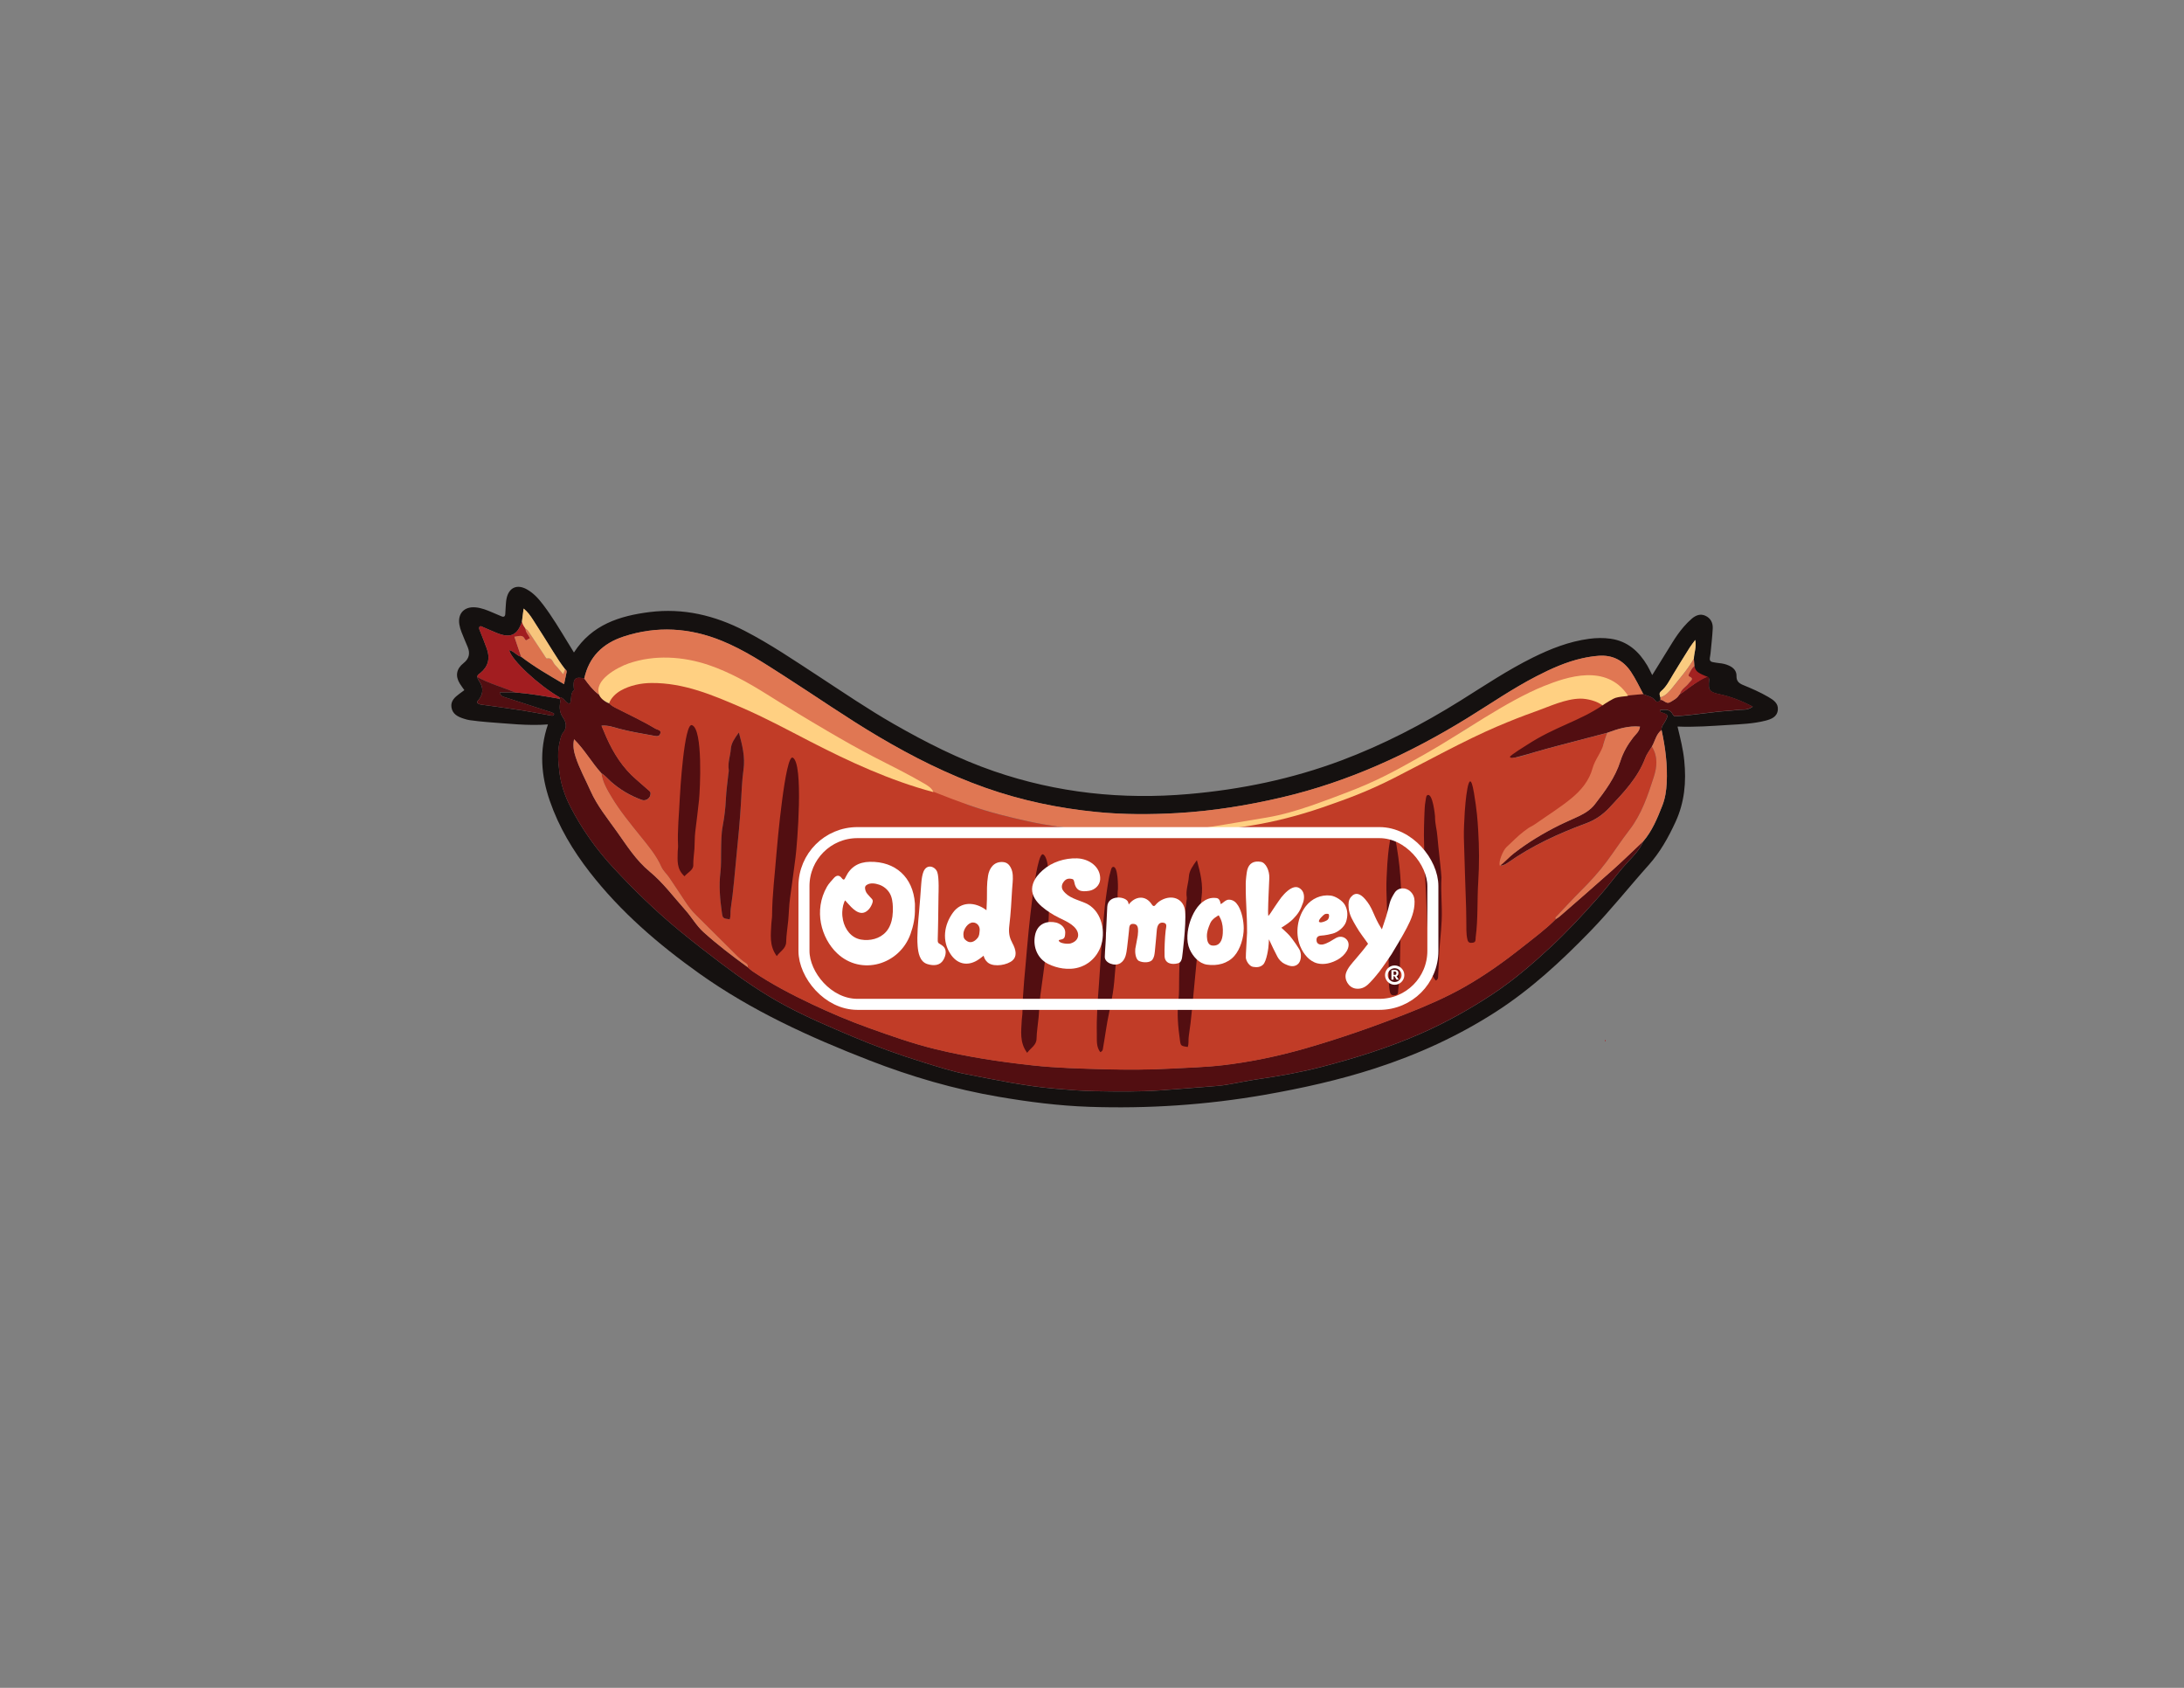 <?xml version="1.0" encoding="UTF-8"?><svg id="Layer_1" xmlns="http://www.w3.org/2000/svg" viewBox="0 0 792 612"><rect x="0" y="0" width="792" height="612" fill="#808080" stroke="none"/><defs><style>.cls-1{fill:#a92022;}.cls-2{fill:#520e11;}.cls-3{fill:#530e11;}.cls-4{fill:#e07753;}.cls-5,.cls-6{fill:none;stroke:#fff;stroke-miterlimit:10;}.cls-6{stroke-width:4px;}.cls-7{fill:#151110;}.cls-8{fill:#510e11;}.cls-9{fill:#df7652;}.cls-10{fill:#a32221;}.cls-11{fill:#dc734e;}.cls-12{fill:#a21d20;}.cls-13{fill:#c13c27;}.cls-14{fill:#fff;}.cls-15{fill:#de7651;}.cls-16{fill:#facb80;}.cls-17{fill:#f7c57c;}.cls-18{fill:#ffd082;}</style></defs><path class="cls-7" d="M599.16,244.78c2.6-4.2,4.95-8,7.3-11.8,1.23-2,2.58-3.92,4.11-5.7.91-1.06,1.91-2.07,2.97-2.98,1.43-1.23,3.12-1.86,4.93-1.02,1.89.88,2.74,2.59,2.63,4.6-.15,2.99-.51,5.97-.79,8.96-.05.56-.17,1.11-.26,1.67-.15.9.2,1.43,1.12,1.58.74.11,1.47.29,2.22.35,1.23.1,2.42.37,3.53.87,1.64.73,2.86,1.88,2.8,3.83-.05,1.77.82,2.59,2.4,3.24,3.11,1.28,6.21,2.62,9.13,4.33,1.83,1.07,3.69,2.25,3.46,4.67-.25,2.57-2.36,3.39-4.53,3.94-4.39,1.11-8.9,1.27-13.39,1.54-6.08.37-12.15.85-18.46.58,1.02,4.25,2.03,8.23,2.44,12.32.78,7.68.13,15.12-3.16,22.26-2.61,5.66-5.62,11.04-9.78,15.68-7.13,7.96-13.75,16.36-21.21,24.04-10.48,10.79-21.46,20.96-34.17,29.14-13.71,8.82-28.39,15.51-43.89,20.53-13.05,4.22-26.35,7.18-39.85,9.54-21.15,3.7-42.42,5.11-63.86,4.37-10.98-.38-21.84-1.78-32.67-3.63-16.14-2.75-31.75-7.31-46.97-13.23-21.6-8.4-42.63-17.96-61.64-31.49-14.81-10.55-28.49-22.3-39.7-36.72-6.13-7.89-11.21-16.35-14.49-25.86-3.15-9.12-3.91-18.24-.68-27.72-7.41.57-14.65-.34-21.91-.84-2.15-.15-4.29-.43-6.43-.7-.74-.09-1.46-.32-2.18-.55-2.14-.67-4.11-1.65-4.47-4.14-.33-2.25,1.19-3.62,2.82-4.83.6-.44,1.2-.88,1.86-1.37-.58-.83-1.15-1.57-1.64-2.36-1.73-2.79-1.24-5.4,1.34-7.43q2.99-2.34,1.5-5.86c-.76-1.81-1.54-3.62-2.25-5.45-.34-.87-.61-1.78-.76-2.7-.65-3.98,1.76-6.57,5.82-6.22,2.17.18,4.18,1,6.16,1.85,1.12.48,2.23.98,3.36,1.43.79.31,1.26.01,1.31-.86.04-.75.07-1.5.13-2.25.09-1.12.11-2.26.33-3.35.83-4,3.8-5.34,7.36-3.35,2.43,1.35,4.24,3.37,5.9,5.55,3.29,4.34,6.07,9.01,8.91,13.65.73,1.19,1.46,2.37,2.27,3.7,6.53-10.11,16.52-13.28,27.42-14.66,12.23-1.54,23.65,1.2,34.49,6.8,9.34,4.82,18.02,10.74,26.81,16.47,9.02,5.89,17.93,11.98,27.29,17.33,11.64,6.66,23.56,12.71,36.27,17.09,22.96,7.91,46.53,10.39,70.67,8.29,18.96-1.65,37.42-5.47,55.26-12.15,15.23-5.71,29.6-13.17,43.37-21.78,8.58-5.37,16.99-11.01,26.08-15.52,6.5-3.22,13.18-5.86,20.42-6.83,2.61-.35,5.24-.41,7.85-.04,6.17.88,10.29,4.61,13.34,9.77.57.96,1.02,1.99,1.75,3.41ZM618.87,245.52c-.09-.31-.76-.31-1.09-.34-1.95-.42-3.39-1.61-3.34-3.66-.06-.88-.12-1.76-.18-2.64.07-2.14,1.02-4.24.5-6.84-.83,1.13-1.46,1.91-1.99,2.75-2.03,3.23-4.05,6.46-6.02,9.73-1.3,2.15-2.4,4.44-4.36,6.09-.86.72-.52,1.47-.25,2.26,0,.3.01.61.02.91-.55.76-1.36.91-1.89.23-1.13-1.47-2.85-1.65-4.35-2.31-1.46-2.73-2.77-5.53-4.5-8.11-2.8-4.19-6.71-6.16-11.73-5.78-1.95.15-3.91.46-5.82.88-5.9,1.3-11.35,3.77-16.7,6.53-8.68,4.47-16.71,10.02-25,15.13-21.03,12.96-43.22,23.17-67.39,28.81-12.44,2.91-25.01,4.93-37.74,5.67-9.73.56-19.48.58-29.21-.37-13.86-1.35-27.38-4.17-40.52-8.81-13.57-4.8-26.35-11.23-38.72-18.54-11.62-6.87-22.69-14.6-34.05-21.87-7.34-4.7-14.62-9.52-22.73-12.84-11.69-4.78-23.6-5.54-35.7-1.56-7.52,2.48-12.52,7.31-14.24,15.21-3.22-.82-4.18.09-3.76,3.6.02.18.16.47.09.53-1.57,1.33-.72,3.48-1.54,4.99-1.74-.15-2.01-2.35-3.74-2.31-7.7-4.46-17.38-13.46-18.31-17.14,1.77.36,2.74,2.03,4.37,2.41,4.86,3.72,10.14,6.75,15.57,9.95.33-1.55.62-2.89.89-4.24.1-.49-.03-.91-.51-1.17-1.56-1.98-2.91-4.09-4.24-6.23-2.46-3.95-4.95-7.89-7.47-11.81-.88-1.36-1.8-2.71-3.32-3.95-.23,1.79-.42,3.24-.61,4.69-1.67,5-4.16,6.14-9.15,4.14-1.64-.66-3.25-1.4-4.88-2.08-.47-.19-.98-.66-1.45-.06-.18.64.14,1.13.34,1.65.81,2.08,1.67,4.14,2.41,6.24,1.22,3.44.52,6.41-2.37,8.77-.49.4-1.16.66-1.07,1.48.03.59.36,1.04.67,1.51,1.53,2.29,1.51,4.54-.21,6.73-.27.34-.74.61-.45,1.18.68.58,1.52.59,2.36.7,4.7.63,9.39,1.28,14.07,2.01,3.49.55,6.96,1.24,10.44,1.85.46.08.95,0,.91-.71-.77-.54-1.68-.73-2.56-1.02-5.06-1.63-10.13-3.27-15.19-4.92-.74-.24-1.62-.35-1.95-1.78h5.5c5.47.43,10.86,1.38,16.26,2.32.08.36.28.74.22,1.08-.36,2.07-.33,3.88,1.03,5.82,1.04,1.48,1.57,3.55-.04,5.45-.68.8-.89,2.05-1.17,3.13-.94,3.69-.6,7.37-.14,11.12.54,4.46,1.95,8.58,3.95,12.49,4.15,8.11,9.42,15.52,15.6,22.18,7.45,8.03,15.31,15.68,23.77,22.66,5.04,4.16,10.2,8.16,15.42,12.1,7.39,5.58,15,10.85,23.18,15.24,7.85,4.21,16.04,7.68,24.22,11.15,8.43,3.58,17.04,6.7,25.8,9.4,5.18,1.59,10.34,3.29,15.66,4.33,10.69,2.08,21.36,4.33,32.26,5.25,4.74.4,9.5.8,14.23.89,8.03.14,16.07.27,24.13-.31,5.86-.42,11.72-.9,17.58-1.37,1.93-.16,3.91-.29,5.84-.6,3.86-.63,7.68-1.48,11.55-2.04,7.75-1.13,15.46-2.48,23.04-4.44,12.4-3.21,24.6-7.04,36.36-12.22,9.02-3.97,17.57-8.77,25.78-14.18,7.58-5,14.45-10.92,21.09-17.09,5.77-5.36,11.13-11.12,16.36-16.99,1.48-1.66,2.95-3.37,4.36-5.11,2.41-2.97,4.71-6.03,7.35-8.83,2.08-2.21,4.27-4.43,5.46-7.34,3.29-3.82,5.16-8.41,6.97-13.02,1.04-2.64,1.44-5.37,1.59-8.21.34-6.5-.49-12.87-1.86-19.19-.15-1.24.71-2.07,1.24-3.04,1.33-2.41,1.29-2.5-1.3-3.38-.27-.09-.49-.26-.49-.79,1.81-.22,3.59-.47,4.64,1.6.39.77.96.61,1.65.57,6.31-.41,12.55-1.55,18.86-1.94,1.65-.1,3.32-.41,4.99-.41,1.2,0,2.29-.22,3.48-1.11-3.99-2.04-7.85-3.6-11.97-4.47-3.74-.79-4.23-1.38-3.86-5.19.08-.81-.34-.95-.96-.99h.04Z"/><path class="cls-1" d="M582.22,377.64c-.4-.22-.27-.42.02-.62,0,.21-.01.41-.02.62Z"/><path class="cls-2" d="M595.84,305.11c-1.19,2.91-3.39,5.13-5.46,7.34-2.63,2.8-4.94,5.86-7.35,8.83-1.41,1.74-2.88,3.45-4.36,5.11-5.23,5.87-10.6,11.64-16.36,16.99-6.64,6.17-13.51,12.09-21.09,17.09-8.21,5.41-16.76,10.2-25.78,14.18-11.76,5.18-23.95,9.01-36.36,12.22-7.58,1.96-15.29,3.31-23.04,4.44-3.87.56-7.69,1.41-11.55,2.04-1.93.32-3.9.45-5.84.6-5.85.47-11.72.94-17.58,1.37-8.06.58-16.1.46-24.13.31-4.73-.08-9.49-.48-14.23-.89-10.9-.92-21.56-3.17-32.26-5.25-5.32-1.04-10.48-2.74-15.66-4.33-8.76-2.7-17.38-5.82-25.8-9.4-8.18-3.47-16.37-6.94-24.22-11.15-8.18-4.39-15.78-9.66-23.18-15.24-5.21-3.93-10.38-7.94-15.42-12.1-8.46-6.98-16.32-14.63-23.77-22.66-6.18-6.66-11.44-14.07-15.6-22.18-2-3.9-3.41-8.03-3.95-12.49-.45-3.75-.8-7.43.14-11.12.28-1.08.49-2.33,1.17-3.13,1.61-1.9,1.08-3.97.04-5.45-1.36-1.94-1.39-3.75-1.03-5.82.06-.34-.14-.72-.22-1.08,0-.18-.01-.36-.05-.54,1.73-.05,2,2.16,3.74,2.31.82-1.52-.03-3.66,1.54-4.99.07-.06-.07-.34-.09-.53-.42-3.51.54-4.42,3.76-3.6,1.51,2.1,3.08,4.15,5.15,5.74,1.18,1.25,2.04,2.87,3.92,3.29.72.76,1.62,1.26,2.54,1.73,4.74,2.42,9.58,4.65,14.15,7.4.76.46,2.41.47,1.79,1.97-.49,1.2-1.81.72-2.74.55-4.04-.74-8.09-1.38-12.08-2.45-2-.53-4.04-1.34-6.46-1.11.65,1.55,1.21,2.92,1.81,4.27,2.58,5.78,5.92,11.03,10.77,15.21,1.42,1.22,2.83,2.45,4.23,3.7.41.36.97.66,1,1.29.08,1.71-1.61,3.04-3.27,2.42-4.15-1.54-7.92-3.74-11.23-6.71-1.11-1-2.04-2.2-3.37-2.95-3.47-3.81-5.99-8.4-9.9-12.31-.48,2.44-.09,4.4.55,6.35,1.39,4.29,3.58,8.22,5.4,12.32,2.4,5.42,6.16,10,9.56,14.79,3.62,5.1,6.96,10.43,11.88,14.49,4.93,4.07,8.72,9.24,12.96,13.97,2.31,2.58,3.98,5.65,6.58,8,5.08,4.58,10.51,8.72,16.04,12.73.57.48,1.1,1.02,1.71,1.43,6.84,4.63,14.15,8.45,21.59,11.97,6.76,3.2,13.67,6.12,20.73,8.65,7.98,2.86,15.97,5.69,24.22,7.69,11.56,2.79,23.28,4.57,35.1,5.85,8.67.94,17.37,1.16,26.06,1.4,8.05.22,16.11.21,24.17-.24,6.26-.34,12.52-.49,18.76-1.23,10.15-1.19,20.11-3.28,29.92-6.1,12.42-3.57,24.62-7.82,36.64-12.56,7.24-2.85,14.36-5.92,21.15-9.78,7.51-4.27,14.49-9.28,21.24-14.65,4.01-3.19,8.16-6.23,11.78-9.89.46-.32.96-.59,1.38-.95,6.41-5.6,12.86-11.17,19.21-16.84,3.76-3.36,7.37-6.9,11.04-10.36Z"/><path class="cls-4" d="M217.03,251.77c-2.08-1.59-3.64-3.64-5.15-5.75,1.72-7.9,6.72-12.74,14.24-15.21,12.1-3.98,24.01-3.21,35.7,1.56,8.11,3.31,15.39,8.14,22.73,12.84,11.36,7.27,22.43,15,34.05,21.87,12.36,7.31,25.15,13.74,38.72,18.54,13.14,4.64,26.66,7.46,40.52,8.81,9.74.95,19.49.93,29.21.37,12.73-.73,25.3-2.76,37.74-5.67,24.17-5.65,46.36-15.86,67.39-28.81,8.29-5.11,16.32-10.65,25-15.13,5.35-2.76,10.8-5.22,16.7-6.53,1.91-.42,3.87-.74,5.82-.88,5.01-.37,8.92,1.6,11.73,5.78,1.73,2.58,3.04,5.38,4.5,8.11-.47.84-1.3.7-2,.6-3.04-.42-5.94.19-8.82,1.06-.96-1.6-2.47-2.53-4.13-3.24-5.4-2.3-10.77-1.65-16.11.25-2.01.72-3.92,1.75-5.96,2.34-6.4,1.84-12.37,4.77-18.5,7.24-4.8,1.93-9.27,4.65-13.58,7.7-6.55,4.64-30.15,18.64-46.38,23.43-7.96,2.35-2.86,1.54-10.77,4.06-1.35.43-8.65,1.21-9.79,2.33.91.65,1.79.16,2.58.41-.63,1.72-1.97,1.14-2.69.45-1.03-.98-1.99-.71-3.06-.5-4.76.91-9.51,1.89-14.33,2.5-4.91.62-9.8,1.42-14.77,1.45-2.72.02-5.44.06-8.15.06-1.69,0-3.34.75-5.02.38-2.51-.55-5.04-.45-7.56-.38-4.32.12-8.62-.28-12.87-.78-6.94-.82-13.89-1.68-20.74-3.17-7.4-1.61-14.72-3.42-21.86-5.95-4.32-1.53-14.94-1.47-19.2-3.15,0,0,.59-4.17-1.05-4.93-5.16-2.4-7.97-3.96-13.12-6.4-3.71-1.76-5.03-4.88-8.65-6.81-5.68-3.02-12.78-5.49-18.21-8.93-6.95-4.4-12.82-6.67-19.98-10.7-6.51-3.67-11.85-8.37-19.37-9.55-6.14-.97-12.22-2.14-18.47-.1-3.56,1.16-3.5.65-6.76,2.52-3.24,1.86-6.78,4.51-9.57,7.92Z"/><path class="cls-2" d="M590.38,252.22s.82-.15,3.77-.4c.83-.07,1.76-.14,1.76-.14,1.5.67,3.22.85,4.35,2.31.53.69,1.34.54,1.89-.23,1.25-.05,2.05,1.72,3.53.82,1.17-.71,2.42-1.3,3.18-2.54.09-.15.25-.26.38-.39.38-.24.79-.46,1.15-.73,2.68-2.01,7.64-5.8,8.97-5.47.43.14.5.24.43,1.05-.37,3.82.12,4.4,3.86,5.19,4.11.87,7.97,2.43,11.97,4.47-1.19.89-2.28,1.12-3.48,1.11-1.68,0-3.34.3-4.99.41-6.32.39-12.55,1.53-18.86,1.94-.69.05-1.26.2-1.65-.57-1.05-2.07-2.82-1.82-4.64-1.6,0,.53.22.7.49.79,2.59.88,2.62.97,1.3,3.38-.53.97-1.39,1.79-1.24,3.04-1.99,1.53-2.34,4.01-3.5,6.02-.81,1.36-1.84,2.64-2.38,4.1-2.7,7.22-7.91,12.59-13.02,18.05-2.42,2.58-5.19,4.49-8.52,5.71-9.95,3.66-19.54,8.08-28.25,14.2-.88.62-1.81,1.08-2.93,1.16-.02-.75.55-.92.71-1.35,1.51-1.1,3.05-2.17,4.53-3.31,5.06-3.9,10.51-7.18,16.22-10.02,2.34-1.16,4.76-2.16,7.12-3.29,2.22-1.06,4.33-2.38,5.83-4.32,3.72-4.82,7.36-9.7,9.25-15.63,1-3.15,2.61-5.97,4.65-8.59.91-1.17,2.26-2.17,2.46-3.94-4.25-.4-8.06.85-11.84,2.23-5.95,1.56-11.91,3.11-17.85,4.69-2.88.76-5.76,1.54-8.62,2.38-1.27.37-12.17,3.71-12.45,2.47-.61-2.72,18.24-17.14,20.09-17.77,8.63-2.93,9.2-2.67,16.93-7.38,1.33-.81,8.09,2.92,9.41,2.11Z"/><path class="cls-9" d="M599.04,270.72c1.16-2.01,1.51-4.49,3.5-6.02,1.37,6.32,2.2,12.69,1.86,19.19-.15,2.84-.55,5.57-1.59,8.21-1.81,4.61-3.68,9.2-6.97,13.02-3.67,3.46-7.28,7-11.04,10.36-6.35,5.68-12.79,11.24-19.21,16.84-.42.37-.92.64-1.38.95-.46-.56.06-.84.36-1.15,2.89-3.05,5.74-6.16,8.72-9.13,3.32-3.3,6.48-6.75,9.26-10.48,2.84-3.8,5.42-7.81,8.33-11.56,4.43-5.72,6.67-12.45,8.84-19.2,1.2-3.73,1.55-7.48-.68-11.04Z"/><path class="cls-12" d="M202.92,252.83c.04.18.06.36.05.54-5.4-.94-10.79-1.89-16.26-2.32-4.5-1.91-9.28-3.16-13.59-5.54-.09-.82.58-1.08,1.07-1.48,2.88-2.35,3.58-5.33,2.37-8.77-.74-2.1-1.6-4.16-2.41-6.24-.2-.52-.51-1.01-.34-1.65.46-.61.98-.14,1.45.06,1.63.67,3.24,1.42,4.88,2.08,4.98,2.01,7.48.87,9.15-4.14.16,1.01.76,1.81,1.3,2.64,0,1.38,1.2,2.24,1.61,3.55-.71-.15-1.32,1.27-1.83.24-.97-1.97-2.33-.93-3.83-.9.86,2.55,1.66,4.89,2.45,7.23-1.63-.38-2.6-2.05-4.37-2.41.93,3.68,10.61,12.68,18.31,17.14Z"/><path class="cls-11" d="M188.98,238.1c-.79-2.34-1.59-4.68-2.45-7.23,1.5-.03,2.86-1.07,3.83.9.51,1.03,1.12-.38,1.83-.24-.4-1.31-1.6-2.17-1.61-3.55.56.2.88.63,1.2,1.12,1.83,2.81,3.69,5.6,5.55,8.39.31.46.76,1.31,1,1.26,2.05-.43,2.12,1.52,3.03,2.41.97.95,1.8,2.04,2.88,3.3.31-.8.5-1.3.7-1.8.48.25.61.68.51,1.17-.27,1.35-.56,2.69-.89,4.24-5.43-3.2-10.72-6.23-15.57-9.95Z"/><path class="cls-8" d="M173.13,245.5c4.31,2.39,9.09,3.63,13.59,5.54-1.75,0-3.5,0-5.5,0,.34,1.44,1.21,1.54,1.95,1.78,5.06,1.64,10.12,3.28,15.19,4.92.88.28,1.8.48,2.56,1.02.03.71-.46.79-.91.71-3.48-.6-6.95-1.3-10.44-1.85-4.68-.73-9.38-1.38-14.07-2.01-.84-.11-1.68-.12-2.36-.7-.28-.57.19-.84.45-1.18,1.71-2.19,1.74-4.45.21-6.73-.32-.47-.64-.92-.67-1.51Z"/><path class="cls-17" d="M204.93,242.65c-.19.5-.38,1-.7,1.8-1.08-1.25-1.91-2.35-2.88-3.3-.91-.88-.98-2.84-3.03-2.41-.24.05-.69-.8-1-1.26-1.86-2.79-3.72-5.58-5.55-8.39-.32-.48-.64-.92-1.2-1.12-.53-.83-1.13-1.63-1.3-2.64.19-1.45.38-2.9.61-4.69,1.52,1.24,2.44,2.59,3.32,3.95,2.52,3.92,5.01,7.86,7.47,11.81,1.33,2.13,2.69,4.25,4.24,6.23Z"/><path class="cls-16" d="M602.13,252.86c-.27-.79-.61-1.53.25-2.26,1.97-1.65,3.06-3.95,4.36-6.09,1.97-3.26,3.99-6.5,6.02-9.73.53-.84,1.17-1.62,1.99-2.75.52,2.6-.43,4.69-.5,6.84-2.13,3.74-5,6.96-7.64,10.32-1.12,1.42-2.48,3.09-4.49,3.67Z"/><path class="cls-15" d="M602.13,252.86c2.01-.58,3.37-2.25,4.49-3.67,2.64-3.36,5.51-6.57,7.64-10.32.06.88.12,1.76.18,2.65-.85.76-1.35,1.75-1.87,2.73-.17.32-.41.79.02.98,2.04.89.46,1.65-.07,2.4-1,1.41-2.81,2.18-3.27,4.03-.13.13-.29.23-.38.39-.75,1.24-2,1.83-3.18,2.54-1.48.89-2.28-.87-3.53-.82,0-.3-.01-.61-.02-.91Z"/><path class="cls-10" d="M609.25,251.67c.47-1.85,2.27-2.62,3.27-4.03.53-.75,2.11-1.51.07-2.4-.43-.19-.19-.66-.02-.98.52-.98,1.02-1.97,1.87-2.73.48,1.66.83,2.23,3.8,3.48q.64.28,1.13.47s-.53.06-.53.06c-3.08,1.39-5.76,3.4-8.44,5.41-.36.27-.76.49-1.15.73Z"/><path class="cls-13" d="M599.04,270.72c2.22,3.56,1.88,7.31.68,11.04-2.18,6.75-4.42,13.48-8.84,19.2-2.91,3.76-5.49,7.76-8.33,11.56-2.79,3.73-5.94,7.18-9.26,10.48-2.98,2.97-5.83,6.07-8.72,9.13-.29.31-.81.59-.36,1.15-3.62,3.66-7.77,6.7-11.78,9.89-6.75,5.37-13.72,10.37-21.24,14.65-6.79,3.86-13.91,6.93-21.15,9.78-12.02,4.74-24.22,8.99-36.64,12.56-9.81,2.82-19.77,4.91-29.92,6.1-6.24.73-12.5.88-18.76,1.23-8.06.44-16.12.46-24.17.24-8.69-.24-17.39-.45-26.06-1.4-11.82-1.28-23.54-3.06-35.1-5.85-8.25-2-16.24-4.83-24.22-7.69-7.06-2.53-13.96-5.45-20.73-8.65-7.44-3.52-14.75-7.34-21.59-11.97-.61-.41-1.14-.95-1.71-1.43.23-1.22-.86-1.53-1.52-2.04-.74-.57-1.46-1.16-2.13-1.82-5.11-5.08-10.21-10.18-15.33-15.25-1.34-1.33-2.47-2.8-3.51-4.36-2.01-3.04-4-6.08-6.05-9.09-.89-1.31-2.18-2.42-2.81-3.83-1.88-4.26-4.85-7.71-7.71-11.27-3.62-4.52-7.33-8.99-10.31-13.97-1.62-2.71-3.28-5.46-3.7-8.71,1.33.75,2.26,1.95,3.37,2.95,3.31,2.97,7.09,5.17,11.23,6.71,1.66.62,3.34-.71,3.27-2.42-.03-.62-.6-.92-1-1.29-1.4-1.25-2.81-2.48-4.23-3.7-4.86-4.17-8.19-9.43-10.77-15.21-.6-1.35-1.16-2.72-1.81-4.27,2.41-.23,4.45.58,6.46,1.11,3.99,1.06,8.04,1.71,12.08,2.45.92.17,2.24.64,2.74-.55.62-1.5-1.03-1.52-1.79-1.97-4.56-2.75-9.41-4.98-14.15-7.4-.92-.47-1.82-.96-2.54-1.73.38-1.65,1.08-5.15,2.44-5.96,3.82-2.27,8.77-4.17,13.12-4.2,5.62-.03,10.94,3.52,16.48,4.65.72.84,1.83.16,2.63.64,1.12.67,1.42-.39,1.99-.88.14.07.3.13.45.18.03.35.06.71.08,1.07-.12.09-.23.18-.35.27l.4.22c.44.68,1.84-1.21,1.89.73.01.47.82.52,1.21.35.9-.38,9.09,3.27,10.46,4.98,2.86.09,4.81,2.26,7.24,3.33,4.56,2.02,8.87,4.63,13.15,7.22,6.97,4.22,13.66,3.71,21.07,7.03,6.79,3.04,12.3,6.58,19.41,8.84,1.3.41,5.93,3.54,5.93,3.54,4.26,1.68,8.53,3.33,12.85,4.86,7.15,2.54,14.47,4.34,21.86,5.95,6.85,1.49,13.8,2.36,20.74,3.17,4.26.5,8.55.91,12.87.78,7.69-.22,15.38.24,23.07-.2,22.19-1.27,37.1-4.41,57.72-12.65,4.39-1.75,22.82-10.9,27.05-13.01,9.89-4.35,12.89-8.28,22.81-12.55,3.61-1.55,21.39-8.8,27.14-10.55,2.97-.91,7.15-1.98,10.21-2.48,1.33-.22,4.76-.46,6.09-.27,1.02.15-.91,5.79.14,5.66-8.52,5.76-17.07,7.64-27.17,14.19,0,0-6.46,3.96-6.35,4.46.28,1.24,7.52-1.26,8.8-1.63,2.86-.84,5.74-1.62,8.62-2.38,5.95-1.58,11.9-3.13,17.85-4.69-.45,1.32-.96,2.63-1.32,3.98-.89,3.33,3.29,2.3,2.15,5.56-1.27,3.63-5.32,11.26-8.11,13.85-3.71,3.43-5.8,5.39-9.93,8.25-4.4,3.06-11.57,5.88-15.25,9.77-1.92,2.03-5.92,4.15-6.18,6.71.95.02,1.89-.52,2.65-1.06,8.72-6.12,18.3-10.54,28.25-14.2,3.33-1.22,6.1-3.13,8.52-5.71,5.11-5.47,10.32-10.83,13.02-18.05.55-1.46,1.57-2.74,2.38-4.1ZM267.94,265.6c-1.47,2.05-2.77,3.77-2.91,5.96-.17,2.54-1.19,4.99-.76,7.59.07.45-.07.93-.12,1.39-.31,3.07-.77,6.13-.91,9.2-.15,3.28-.54,6.52-1.15,9.74-.57,3-.53,6.07-.59,9.09-.06,2.6.06,5.21-.25,7.81-.58,4.85-.13,9.68.53,14.48.3,2.14.4,2.12,2.84,2.49.44-1.26.17-2.6.37-3.89.98-6.36,1.42-12.79,2.08-19.18.64-6.21,1.22-12.42,1.6-18.65.26-4.2.37-8.42.95-12.57.64-4.57-.41-8.8-1.68-13.46Z"/><path class="cls-18" d="M338.44,287.1s.03.07.05.11c-15.7-4.18-30.52-11.04-44.92-18.47-8.14-4.2-16.12-8.51-24.53-12.14-10.57-4.58-21.08-9.05-32.85-8.95-3.71.02-7.78.87-11.03,2.71-1.87,1.06-3.52,2.64-4.3,4.64-1.36-.66-2.82-1.42-3.44-2.8-2.5-5.5,6.61-10.28,10.51-11.63,9.38-3.25,19.78-2.58,29.08.57,7.51,2.55,14.52,6.49,21.22,10.69,7.2,4.52,14.47,8.92,21.81,13.22,5.74,3.36,11.5,6.66,17.4,9.68s11.92,5.99,17.67,9.35c1.32.76,2.72,1.63,3.34,3.02Z"/><path class="cls-9" d="M218.09,280.37c.41,3.25,2.08,6.01,3.7,8.71,2.98,4.98,6.69,9.45,10.31,13.97,2.86,3.56,5.84,7.01,7.71,11.27.62,1.41,1.91,2.52,2.81,3.83,2.05,3.01,4.04,6.06,6.05,9.09,1.03,1.56,2.17,3.04,3.51,4.36,5.12,5.07,10.22,10.16,15.33,15.25.66.66,1.38,1.24,2.13,1.82.66.51,1.76.82,1.52,2.04-5.53-4.01-10.96-8.15-16.04-12.73-2.6-2.35-4.27-5.43-6.58-8-4.24-4.73-8.03-9.9-12.96-13.97-4.92-4.06-8.26-9.39-11.88-14.49-3.4-4.79-7.16-9.36-9.56-14.79-1.82-4.1-4.01-8.03-5.4-12.32-.63-1.95-1.03-3.91-.55-6.35,3.91,3.91,6.43,8.5,9.9,12.31Z"/><path class="cls-18" d="M542.99,263.39c-12.01,5.13-25.81,12.8-37.48,18.72-9.16,4.65-16.29,7.33-26.02,10.68-8.59,2.95-17.41,5.22-26.38,6.65-7.98,1.27-16.06,1.95-24.14,2.03,2.43,0,5.13-.84,7.54-1.24,2.63-.43,5.25-.86,7.88-1.29,4.98-.82,9.96-1.66,14.93-2.5,5.52-.93,10.91-2.51,16.19-4.34,4.7-1.63,11.72-4.25,16.36-6.11,9.57-3.85,16.39-7.78,25.36-12.84,12.95-7.3,28.98-18.93,42.81-24.45,8.02-3.2,22.52-8.28,30.34,3.53.06.09-1.22.26-1.31.26-1.44.14-3.11.37-3.97.86-1.15.64-2.32,1.29-3.4,2.02-.08.05-.51.46-.59.4-1.9-1.57-5.63-2.48-8.02-2.45-5.41.06-11.28,2.88-16.32,4.67-4.66,1.65-9.25,3.47-13.78,5.41Z"/><path class="cls-9" d="M543.94,313.94c-.73-1.19,1.1-5.64,2.39-6.81,2.28-2.06,3.8-3.77,6.27-5.67,2.97-2.28,2.43-1.46,4.26-2.75,4.35-3.07,8.89-5.87,13.02-9.27,3.56-2.94,6.42-6.41,7.63-10.84.89-3.23,3.19-5.71,4.04-8.9.36-1.35.88-2.65,1.32-3.98,3.78-1.38,7.59-2.63,11.84-2.23-.19,1.78-1.54,2.77-2.46,3.94-2.04,2.62-3.65,5.45-4.65,8.59-1.88,5.93-5.53,10.81-9.25,15.63-1.49,1.94-3.61,3.26-5.83,4.32-2.36,1.12-4.78,2.12-7.12,3.29-5.71,2.84-11.16,6.12-16.22,10.02-1.48,1.14-3.73,3.56-5.24,4.66Z"/><path class="cls-2" d="M281.68,346.67c-2.83-3.83-2.13-7.89-1.95-11.87.04-.93.25-1.86.25-2.79.05-7.58,1.02-15.09,1.6-22.63.24-3.08,3.18-36.07,5.91-34.66,4.01,2.07,1.59,31.45,1.01,36.01-.63,5-1.33,9.98-2.01,14.97-.37,2.68-.4,5.4-.65,8.09-.24,2.6-.69,5.18-.75,7.8-.06,2.35-2.12,3.3-3.41,5.08Z"/><path class="cls-2" d="M372.48,381.75c-2.83-3.83-2.13-7.89-1.95-11.87.04-.93.25-1.86.25-2.79.05-7.58,1.02-15.09,1.6-22.63.24-3.08,3.18-36.07,5.91-34.66,4.01,2.07,1.59,31.45,1.01,36.01-.63,5-1.33,9.98-2.01,14.97-.37,2.68-.4,5.4-.65,8.09-.24,2.6-.69,5.18-.75,7.8-.06,2.35-2.12,3.3-3.41,5.08Z"/><path class="cls-2" d="M248.22,317.73c-2.99-2.74-2.47-5.85-2.46-8.88,0-.71.17-1.42.13-2.12-.28-5.74.37-11.48.62-17.22.1-2.35,1.62-27.49,4.41-26.58,4.1,1.34,2.94,23.72,2.57,27.2-.41,3.82-.89,7.63-1.36,11.45-.25,2.05-.17,4.11-.3,6.16-.13,1.98-.47,3.96-.42,5.95.05,1.78-1.98,2.62-3.19,4.04Z"/><path class="cls-3" d="M267.94,265.6c1.27,4.66,2.32,8.89,1.68,13.46-.58,4.15-.69,8.38-.95,12.57-.38,6.23-.97,12.44-1.6,18.65-.66,6.4-1.09,12.82-2.08,19.18-.2,1.29.07,2.62-.37,3.89-2.44-.37-2.55-.36-2.84-2.49-.67-4.8-1.12-9.63-.53-14.48.31-2.6.2-5.2.25-7.81.06-3.03.02-6.09.59-9.09.61-3.22,1-6.45,1.15-9.74.14-3.07.59-6.13.91-9.2.05-.47.19-.95.12-1.39-.43-2.6.59-5.05.76-7.59.14-2.19,1.45-3.91,2.91-5.96Z"/><path class="cls-3" d="M434.04,311.88c1.27,4.66,2.32,8.89,1.68,13.46-.58,4.15-.69,8.38-.95,12.57-.38,6.23-.97,12.44-1.6,18.65-.66,6.4-1.09,12.82-2.08,19.18-.2,1.29.07,2.62-.37,3.89-2.44-.37-2.55-.36-2.84-2.49-.67-4.8-1.12-9.63-.53-14.48.31-2.6.2-5.2.25-7.81.06-3.03.02-6.09.59-9.09.61-3.22,1-6.45,1.15-9.74.14-3.07.59-6.13.91-9.2.05-.47.19-.95.12-1.39-.43-2.6.59-5.05.76-7.59.14-2.19,1.45-3.91,2.91-5.96Z"/><path class="cls-3" d="M520.7,355.55c-1.76-1.8-1.7-4.25-2-6.47-.81-5.93-1.04-11.9-1.27-17.88-.36-9.44-1-18.86-1.06-28.31-.01-2.06.06-4.12.12-6.18.01-.53.16-4.36.28-5.08.37-2.16.31-3.01.82-3.29,1.99-1.1,2.8,7.51,2.8,7.61,0,3.19.64,4.37.87,7.41.28,3.59,1.52,13.92,1.47,14.83-.3,5.78.31,9.83.07,15.62-.19,4.65-.86,9.26-.98,13.92-.06,2.18-.24,4.4-.32,6.61-.02.49-.23.9-.81,1.2Z"/><path class="cls-3" d="M399.01,381.51c-1.55-1.99-1.21-4.41-1.26-6.65-.14-5.98.31-11.94.76-17.91.7-9.42,1.13-18.85,2.13-28.25.22-2.05.52-4.08.81-6.12.07-.53.65-4.31.85-5.02.61-2.11.65-2.96,1.18-3.17,2.1-.86,1.94,7.78,1.93,7.87-.36,3.17.14,4.42.03,7.47-.13,3.6-.06,14-.21,14.9-.95,5.71-.8,9.81-1.69,15.52-.72,4.6-1.89,9.1-2.54,13.72-.3,2.16-.73,4.35-1.06,6.53-.07.49-.33.86-.94,1.1Z"/><path class="cls-3" d="M534.49,287.32c1.12,6.69,1.34,10.1,1.56,13.82.38,6.16.41,12.37.02,18.52-.43,6.72-.04,13.47-.93,20.16-.1.79.19,1.8-1.03,1.99-.87.13-1.66.12-1.94-1.03-.27-1.1-.38-2.21-.4-3.33-.04-2.71-.02-5.43-.1-8.14-.26-8.5-.61-17-.81-25.51-.07-3.16.16-6.33.32-9.49.08-1.54,1.37-18.55,3.3-6.98Z"/><path class="cls-3" d="M506.4,306.34c1.12,6.69,1.34,10.1,1.56,13.82.38,6.16.41,12.37.02,18.52-.43,6.72-.04,13.47-.93,20.16-.1.79.19,1.8-1.03,1.99-.87.13-1.66.12-1.94-1.03-.27-1.1-.38-2.21-.4-3.33-.04-2.71-.02-5.43-.1-8.14-.26-8.5-.61-17-.81-25.51-.07-3.16.16-6.33.32-9.49.08-1.54,1.37-18.55,3.3-6.98Z"/><g id="Layer_1-2"><path class="cls-14" d="M331.77,327.49c-.68-9.4-7.05-15.19-16.34-15-4.12.08-7.02,1.87-8.76,5.52-.43.9-.66,1.39-1.5.3-.86-1.13-1.89-.94-2.76.05-.89,1.02-1.87,2.01-2.53,3.17-4.93,8.62-2.05,18.67,3.67,24.11,8.69,8.27,22.63,4.24,26.64-6.99,1.04-2.92,1.7-5.97,1.59-9.48,0-.32.04-1,0-1.68h0ZM323.64,332.28c-.29,2.05-.95,4.06-2.35,5.62-2.26,2.52-5.82,3.35-9.08,2.78-3.54-.62-5.78-3.68-6.51-7.05-.21-.98-.3-1.98-.26-2.98.04-.79.14-1.58.32-2.35.04-.16.58-1.96.74-1.79l.78.87c1.62,1.81,4.28,4.92,6.94,3.07.65-.45,1.18-1.06,1.56-1.75.31-.55.82-1.57.69-2.22-.1-.49-.65-.85-.94-1.23-.01-.02-.03-.04-.04-.05-.54-.7-1.29-1.24-1.58-2.15-.25-.78-.42-1.56.26-2.08,1.31-1.01,3.27-.67,4.71-.17,1.54.54,2.88,1.62,3.72,3.01.91,1.5,1.12,3.35,1.18,5.06.04,1.11,0,2.26-.15,3.4h0Z"/><path class="cls-14" d="M388.33,351.27c-1,.05-2.01,0-2.97-.13-1.78-.25-3.61-.81-5.23-1.61-3.85-1.9-5.61-6.11-4.81-10.32.88-4.66,4.8-5.38,7.67-4.69,1.03.25,3.39,1.36,3.3,3.75-.04,1.05-.18,1.51-.4,1.82-.65.9-2.39.4-1.85,1.19.59.87,3.28,1.07,4.2.8,3.15-.93,3.64-3.81,1.17-6.12-2.02-1.89-4.72-2.7-7.07-4.08-3.87-2.28-9.49-6.13-7.74-11.43.66-2,2-3.57,3.53-4.92,3.36-2.98,8-4.44,12.44-4.3,4.43.14,8.65,3.16,8.39,7.67-.12,2.1-1.97,3.78-3.94,4.09-2.95.47-4.87.16-5.5-3.34-.14-.81-.46-.91-1.13-1.01-1.25-.18-2.02.18-2.8,1.29-.66.94-.7,2.08-.08,2.95,1.88,2.66,5.22,3.33,8.04,4.54,5.59,2.39,7.44,9.5,5.87,14.96-1.46,5.08-5.77,8.63-11.07,8.89h0Z"/><path class="cls-14" d="M401.1,338.01c-.03-.39.33-6.03.43-9.14.15-4.63,7.08-3.96,7.63-1.59.11.45.16.68.16.68,2.3-3.02,6.13-3.57,8.42.06.34.54.79.72,1.24.16.77-.95,1.7-1.63,2.84-2.12,3.91-1.67,7.54.21,7.95,4.36.47,4.79-1.08,16.59-1.08,16.59-.12.96-.43,1.98-1.49,2.27-2.34.63-4.78.06-4.88-2.59-.09-2.52.1-6.76.39-9.27.15-1.3.81-2.74-1.09-2.88-1.5-.11-2.02,1.33-2.14,2.97,0,0-.45,5.36-.7,7.6-.13,1.1-.24,1.91-.82,2.8-.82,1.26-3.47,1.23-4.9.54-1.36-.65-1.48-3.38-1.36-4.39l.83-4.45s.15-.77.18-1.83c.03-1.25-.05-2.62-1.57-2.78-1.81-.19-1.59,1.39-1.73,2.52-.23,1.97-.4,3.95-.66,5.92-.28,2.17-.5,4.59-2.5,5.83-2.01,1.25-5.65-.09-5.61-2.34.05-2.52.44-5.83.44-8.94h0Z"/><path class="cls-14" d="M367.02,341.68c-1.09-1.93-1.27-3.79-1.01-6.01.54-4.44.77-8.9,1.03-13.36.04-.72.12-1.48.18-2.25.14-1.8.18-3.68-.57-5.23-.67-1.4-1.54-2.22-3.2-2.27-3.13-.11-4.71,2.37-5.14,4.94-.5,3.02-.38,5.54-.41,8.55l-.16,3.99c-4.24-3.19-9.22-3.15-12.13.83-3.31,4.53-4.06,10.25-.96,15.01,2.4,3.69,6.06,4.5,9.65,2.39,1-.58,2.39-1.75,2.39-1.75.41,1.61,1.35,2.39,1.81,2.7,2.22,1.49,6.83.68,8.7-.99,1.5-1.34,1.51-3.49-.21-6.54h0ZM355.26,337.39c-.13,1.13-.06,1.89-.82,2.8-1.06,1.28-2.59,1.98-3.99.9-.74-.57-1.08-.93-1.09-2.41,0-1.76,1.69-4.2,3.45-4.19,1.6,0,2.61,1.43,2.45,2.89h0Z"/><path class="cls-14" d="M471.47,344.86c.53,1.47.4,3.91-1.03,4.91-1.44,1-2.95.5-4.51-.23-1.16-.54-2.12-1.56-2.68-2.62-.43-.81-1.14-2.25-1.55-3.07-.52-1.03-.94-2.09-1.54-3.26l-.07,1.47c-.04,1.66-.79,6.53-2.05,7.71-1.09,1.02-2.36,1.01-3.65.8-1.27-.21-2.49-2.01-2.6-3.3-.07-.79.44-8.2.44-8.99.02-7.71-.52-10.22-.48-17.93,0-1.06.29-3.89.55-4.9.64-2.43,2.32-3.39,4.91-2.96,1.87.31,3.18,3.25,3.09,5.83-.14,3.71-.41,8.27-.45,11.99,0,.37.01,1.42.07,1.79.32-.22.86-1.05,1.06-1.36.99-1.58,1.72-2.52,2.74-4.07,1.11-1.67,2.84-3.65,4.51-4.53,1.5-.79,2.68-.63,3.77.53,1.03,1.1,1.1,3.02.54,4.63-.96,2.73-1.75,4.03-3.72,6.03-.92.94-2.76,2.2-4.16,3.06,0,0,2.2,1.94,3.05,2.93,1.03,1.19,3.46,4.65,3.78,5.54h0Z"/><path class="cls-14" d="M499.9,352.67c-.97,1.27-2.73,3.34-3.92,4.39-1.24,1.09-2.65,1.64-4.35,1.4-2.53-.36-4.3-3.24-3.5-5.68.6-1.83,2.13-3.47,3.35-4.9,1.72-2.01,3.58-4.25,4.63-5.67-1.2-1.79-3-3.98-4.24-6.18-1.17-2.08-2.6-4.12-2.8-6.92-.11-1.54-.09-2.77.86-3.89,1.62-1.91,3.44-1.15,5.13.82,2.57,2.99,2.83,5.2,4.9,8.98.19.35,1.17,1.96,1.17,1.96l1.51-4.57s.63-2.12,1.25-4.7c.35-1.44,1.05-2.72,1.83-3.96,1.28-2.05,4.08-2.16,5.81-.44,1.01.99,1.44,2.16,1.45,3.59.03,3.44-1.24,6.52-2.78,9.45-1.61,3.06-3.75,6.7-5.57,9.64-.35.56-2.96,4.4-4.7,6.69h0Z"/><path class="cls-14" d="M448.94,328.3c-.73-1.17-1.7-2.03-3.22-2.09-1.26-.05-2.22,1.28-3.05,1.62,0,0-.2-2.02-1.42-2.19-1.07-.15-2.13-.11-3.17.29-3.1,1.18-5.03,4.31-6.19,7.34-.11.29-.22.59-.32.89-1.01,3.07-1.52,7.01-.15,10.05,1.16,2.58,3.38,5.13,6.25,5.56,3.65.55,7.49-.33,9.96-3.16,2.14-2.45,3.41-6.57,3.39-10.04-.02-2.76-.72-6.11-2.07-8.27h0ZM443.43,338.4c-.14,2.45-.97,4.6-3.65,4.47-1.71-.08-2.06-1.8-2.11-3.25-.05-1.83.51-3.18,1.21-4.87.7-1.71,3.07-2.87,3.07-2.87,0,0,.38.6.69,1.31.75,1.7.89,3.41.79,5.22h0Z"/><path class="cls-14" d="M488.35,340.68c-1.04-1.18-2.59-1.26-3.8-.61-.94.5-1.44.87-2.37,1.4-.58.33-1.76.85-2.4.97-1.08.21-2.17-.12-2.33-1.22-.18-1.31.38-1.92,1.79-1.99,1.33-.07,2.65-.39,3.95-.69,1.86-.43,4.26-2.29,4.92-4.23.71-2.09.7-4.27-.42-6.22-.9-1.56-3.37-3.14-5.13-3.36-3.57-.44-6.89,1.15-8.98,3.79-3.03,3.83-3.99,9.63-2.14,14.41.04.1.08.21.13.31,1.14,2.7,3.29,5.37,6.19,6.07,2.5.61,5.07-.12,7.28-1.32,1.33-.72,2.63-1.91,3.36-3.19.75-1.32,1.01-2.93-.05-4.13h0ZM480.3,331.53c.57-.28,1.23-.23,1.53-.07.09.05.27.73,0,1.43s-.65.82-1.2,1.09c-.5.24-1.95.77-2.29.23-.4-.64,1.65-2.52,1.97-2.67h0Z"/><path class="cls-14" d="M340.07,340.61c-.11,1.73.48,1.25,1.93,2.48,1.42,1.2,1.06,3.34.1,4.97-1.22,2.09-3.55,2.2-5.77,1.52-2.88-.87-3.37-4.29-3.56-6.55-.32-3.73.2-8.89.52-12.45.35-3.86.49-6.17.78-10.04.16-2.2.44-3.49.8-4.42,1.2-3.07,4.29-1.98,5.03.12.71,2.02.44,8.04.44,8.04l-.12,8.98s-.11,6.62-.16,7.35h0Z"/><path class="cls-14" d="M504.59,351.79c.3-.06.73-.1,1.15-.1.71,0,1.4.19,1.4,1.17,0,.61-.28.96-.71,1.09l.86,1.26h-.84l-.74-1.2c-.11,0-.24-.03-.36-.06v1.26h-.77v-3.43h0ZM505.73,353.5c.36,0,.66-.1.66-.62s-.34-.64-.66-.64c-.14,0-.27,0-.37.03v1.19c.12.02.25.03.36.03h0Z"/><circle class="cls-5" cx="505.76" cy="353.57" r="3"/></g><g id="Layer_3-2"><rect class="cls-6" x="291.55" y="301.9" width="228.06" height="62.27" rx="19.38" ry="19.38"/></g></svg>